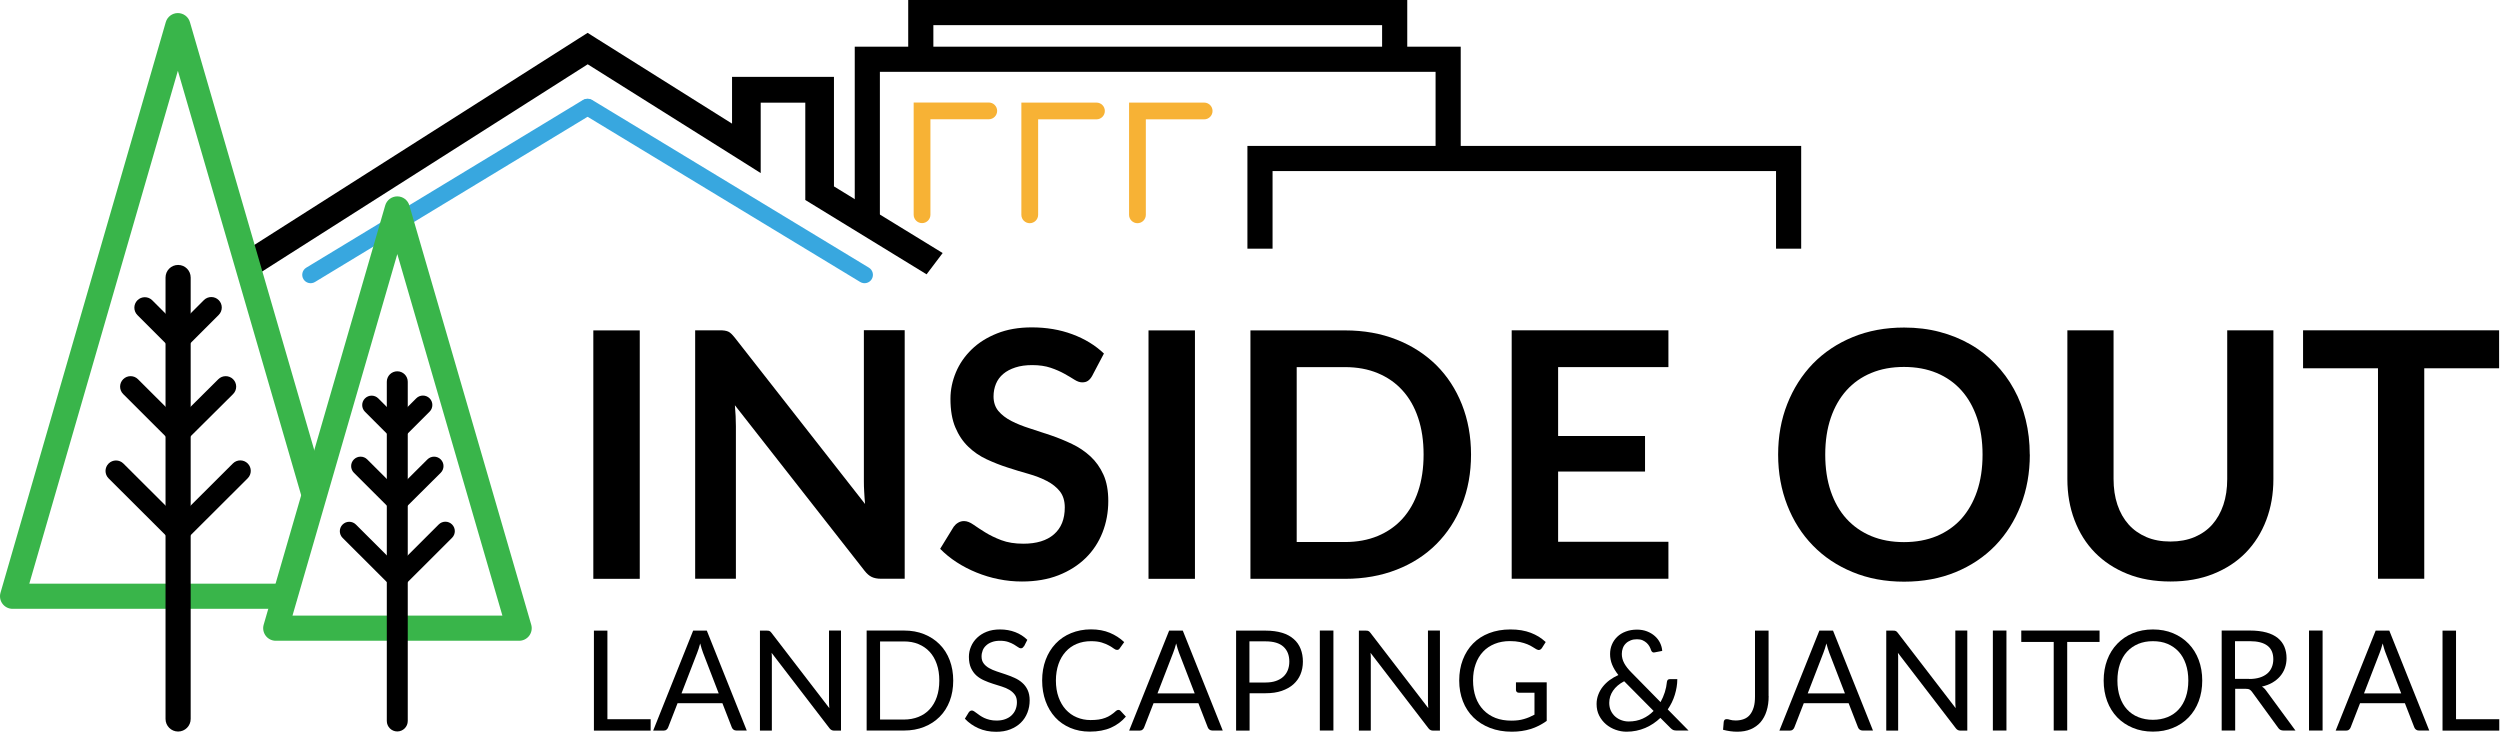 <svg xmlns="http://www.w3.org/2000/svg" width="3061" height="896" viewBox="0 0 3061 896" fill="none"><path fill-rule="evenodd" clip-rule="evenodd" d="M727.752 125.936C730.69 130.783 729.142 137.093 724.295 140.031L385.639 345.277C380.792 348.214 374.482 346.666 371.544 341.819C368.607 336.972 370.154 330.662 375.001 327.724L713.657 122.478C718.504 119.541 724.815 121.089 727.752 125.936Z" fill="#38A7DF"></path><path fill-rule="evenodd" clip-rule="evenodd" d="M711.123 125.936C714.061 121.089 720.371 119.541 725.218 122.478L1063.87 327.724C1068.72 330.662 1070.27 336.972 1067.33 341.819C1064.39 346.666 1058.08 348.214 1053.24 345.277L714.581 140.031C709.734 137.093 708.186 130.783 711.123 125.936Z" fill="#38A7DF"></path><path d="M292.064 312.179L709.431 46.591L719.488 40.228L729.545 46.591L896.307 151.369V94.105H1021.1V228.233L1154.2 309.818L1134.5 335.884L993.696 249.579L986 244.858V125.713H931.404V211.916L903.901 194.573L719.591 78.712L312.281 337.937L292.167 312.281L292.064 312.179Z" fill="black"></path><path fill-rule="evenodd" clip-rule="evenodd" d="M486.427 240.445C493.276 240.443 499.303 244.965 501.215 251.542L650.428 764.861C651.78 769.512 650.865 774.527 647.957 778.4C645.05 782.273 640.489 784.552 635.647 784.552H337.63C332.789 784.552 328.23 782.275 325.323 778.404C322.415 774.534 321.497 769.522 322.845 764.872L471.648 251.553C473.555 244.975 479.579 240.448 486.427 240.445ZM486.453 311.057L358.119 753.765H615.141L486.453 311.057Z" fill="#39B54A"></path><path fill-rule="evenodd" clip-rule="evenodd" d="M486.433 454.619C493.517 454.619 499.261 460.363 499.261 467.447V882.762C499.261 889.847 493.517 895.59 486.433 895.59C479.348 895.59 473.605 889.847 473.605 882.762V467.447C473.605 460.363 479.348 454.619 486.433 454.619Z" fill="black"></path><path fill-rule="evenodd" clip-rule="evenodd" d="M553.51 642.165C558.014 646.678 558.007 653.987 553.495 658.492L497.155 714.729C492.642 719.234 485.332 719.227 480.828 714.714C476.323 710.202 476.33 702.892 480.843 698.387L537.182 642.15C541.695 637.645 549.005 637.652 553.51 642.165Z" fill="black"></path><path fill-rule="evenodd" clip-rule="evenodd" d="M539.669 562.543C544.166 567.063 544.147 574.373 539.627 578.87L499.194 619.098C494.674 623.596 487.364 623.577 482.867 619.057C478.369 614.537 478.388 607.227 482.908 602.73L523.342 562.502C527.862 558.004 535.172 558.023 539.669 562.543Z" fill="black"></path><path fill-rule="evenodd" clip-rule="evenodd" d="M525.998 487.71C530.507 492.219 530.507 499.529 525.998 504.037L499.419 530.617C494.91 535.125 487.601 535.125 483.092 530.617C478.583 526.108 478.583 518.798 483.092 514.289L509.671 487.71C514.18 483.201 521.49 483.201 525.998 487.71Z" fill="black"></path><path fill-rule="evenodd" clip-rule="evenodd" d="M419.459 642.268C423.963 637.755 431.273 637.748 435.786 642.253L492.126 698.49C496.638 702.995 496.645 710.305 492.141 714.817C487.636 719.33 480.326 719.337 475.813 714.832L419.473 658.595C414.961 654.09 414.954 646.781 419.459 642.268Z" fill="black"></path><path fill-rule="evenodd" clip-rule="evenodd" d="M433.31 562.533C437.812 558.018 445.122 558.009 449.637 562.512L490.07 602.843C494.585 607.346 494.594 614.656 490.091 619.17C485.588 623.684 478.278 623.694 473.764 619.191L433.33 578.86C428.816 574.357 428.807 567.047 433.31 562.533Z" fill="black"></path><path fill-rule="evenodd" clip-rule="evenodd" d="M446.866 487.812C451.375 483.304 458.685 483.304 463.194 487.812L489.773 514.392C494.281 518.9 494.281 526.21 489.773 530.719C485.264 535.227 477.954 535.227 473.446 530.719L446.866 504.14C442.358 499.631 442.358 492.321 446.866 487.812Z" fill="black"></path><path fill-rule="evenodd" clip-rule="evenodd" d="M1046.55 57.161H1788.51V207.401H1757.72V87.948H1077.33V274.208H1046.55V57.161Z" fill="black"></path><path fill-rule="evenodd" clip-rule="evenodd" d="M1112.02 0H1723.04V71.733H1692.25V30.787H1142.81V71.733H1112.02V0Z" fill="black"></path><path fill-rule="evenodd" clip-rule="evenodd" d="M1527.34 178.667H2205.37V304.482H2174.58V209.454H1558.12V304.482H1527.34V178.667Z" fill="black"></path><path fill-rule="evenodd" clip-rule="evenodd" d="M1118.69 125.508H1210.64C1216.31 125.508 1220.9 130.102 1220.9 135.77C1220.9 141.438 1216.31 146.032 1210.64 146.032H1139.22V262.92C1139.22 268.588 1134.62 273.182 1128.95 273.182C1123.29 273.182 1118.69 268.588 1118.69 262.92V125.508Z" fill="#F7B235"></path><path fill-rule="evenodd" clip-rule="evenodd" d="M1250.56 125.61H1342.51C1348.18 125.61 1352.77 130.205 1352.77 135.872C1352.77 141.54 1348.18 146.135 1342.51 146.135H1271.09V263.022C1271.09 268.69 1266.49 273.284 1260.82 273.284C1255.16 273.284 1250.56 268.69 1250.56 263.022V125.61Z" fill="#F7B235"></path><path fill-rule="evenodd" clip-rule="evenodd" d="M1382.43 125.61H1474.38C1480.05 125.61 1484.64 130.205 1484.64 135.872C1484.64 141.54 1480.05 146.135 1474.38 146.135H1402.96V263.022C1402.96 268.69 1398.36 273.284 1392.69 273.284C1387.03 273.284 1382.43 268.69 1382.43 263.022V125.61Z" fill="#F7B235"></path><path d="M783.32 708.713H726.467V404.539H783.32V708.713Z" fill="black"></path><path d="M1107.71 404.437V708.611H1078.67C1074.15 708.611 1070.46 707.892 1067.38 706.456C1064.3 705.019 1061.43 702.453 1058.66 698.964L899.797 496.181C900.618 505.417 901.029 514.038 901.029 521.837V708.611H851.154V404.437H880.812C883.172 404.437 885.225 404.437 886.969 404.744C888.714 405.052 890.253 405.36 891.587 405.976C892.921 406.592 894.255 407.515 895.487 408.747C896.718 409.978 898.155 411.518 899.694 413.467L1059.17 617.071C1058.76 612.145 1058.35 607.322 1058.14 602.499C1057.84 597.778 1057.73 593.365 1057.73 589.26V404.334H1107.61L1107.71 404.437Z" fill="black"></path><path d="M1337.48 459.853C1335.84 462.829 1334 464.984 1332.15 466.215C1330.3 467.549 1327.94 468.165 1325.07 468.165C1322.09 468.165 1318.91 467.036 1315.52 464.881C1312.14 462.726 1308.03 460.263 1303.21 457.595C1298.38 454.927 1292.84 452.464 1286.48 450.309C1280.12 448.154 1272.52 447.025 1263.9 447.025C1256 447.025 1249.23 447.948 1243.28 449.898C1237.32 451.848 1232.4 454.414 1228.4 457.8C1224.39 461.187 1221.42 465.189 1219.47 469.91C1217.52 474.63 1216.49 479.761 1216.49 485.406C1216.49 492.589 1218.54 498.541 1222.44 503.262C1226.45 507.983 1231.78 512.088 1238.35 515.474C1244.92 518.861 1252.41 521.837 1260.82 524.505C1269.24 527.173 1277.86 530.047 1286.69 533.023C1295.51 535.999 1304.13 539.591 1312.55 543.593C1320.96 547.595 1328.45 552.624 1335.12 558.781C1341.69 564.836 1347.03 572.327 1351.03 581.153C1355.03 589.978 1356.98 600.754 1356.98 613.376C1356.98 627.128 1354.62 639.956 1349.9 651.963C1345.18 663.969 1338.31 674.437 1329.27 683.263C1320.24 692.088 1309.16 699.169 1296.13 704.3C1283.09 709.431 1268.11 711.997 1251.28 711.997C1241.63 711.997 1232.09 711.073 1222.65 709.124C1213.21 707.276 1204.28 704.505 1195.66 701.016C1187.04 697.527 1178.93 693.32 1171.34 688.394C1163.74 683.468 1157.07 678.029 1151.12 671.974L1167.75 644.882C1169.18 642.932 1170.93 641.29 1173.19 639.956C1175.44 638.622 1177.8 638.006 1180.37 638.006C1183.86 638.006 1187.65 639.443 1191.76 642.316C1195.86 645.189 1200.69 648.371 1206.33 651.86C1211.98 655.349 1218.44 658.53 1226.04 661.404C1233.63 664.277 1242.56 665.714 1253.03 665.714C1269.14 665.714 1281.66 661.917 1290.48 654.22C1299.31 646.524 1303.72 635.646 1303.72 621.278C1303.72 613.274 1301.67 606.706 1297.77 601.677C1293.77 596.649 1288.43 592.339 1281.86 588.952C1275.29 585.566 1267.8 582.59 1259.39 580.229C1250.97 577.869 1242.46 575.303 1233.73 572.43C1225.01 569.659 1216.49 566.272 1208.08 562.373C1199.66 558.473 1192.17 553.342 1185.6 546.979C1179.03 540.719 1173.7 532.817 1169.7 523.274C1165.69 513.832 1163.74 502.133 1163.74 488.279C1163.74 477.196 1166 466.42 1170.41 455.85C1174.83 445.28 1181.29 436.044 1189.71 427.834C1198.12 419.624 1208.49 413.159 1220.8 408.233C1233.12 403.307 1247.28 400.844 1263.29 400.844C1281.25 400.844 1297.77 403.615 1312.96 409.26C1328.15 414.904 1340.97 422.703 1351.65 432.863L1337.59 459.545L1337.48 459.853Z" fill="black"></path><path d="M1463.09 708.713H1406.24V404.539H1463.09V708.713Z" fill="black"></path><path d="M1801.13 556.626C1801.13 578.895 1797.44 599.42 1789.95 618.097C1782.56 636.775 1772.09 652.784 1758.65 666.227C1745.2 679.671 1728.99 690.138 1710 697.527C1691.12 704.916 1670.08 708.713 1646.89 708.713H1531.03V404.539H1646.89C1670.08 404.539 1691.12 408.336 1710 415.828C1728.99 423.319 1745.1 433.787 1758.65 447.128C1772.09 460.469 1782.56 476.58 1789.95 495.155C1797.34 513.832 1801.13 534.254 1801.13 556.626ZM1743.05 556.626C1743.05 539.899 1740.89 525.018 1736.38 511.677C1731.97 498.439 1725.6 487.253 1717.19 478.017C1708.88 468.781 1698.72 461.803 1686.91 456.877C1675.11 451.951 1661.67 449.488 1646.79 449.488H1587.68V663.662H1646.79C1661.67 663.662 1675.01 661.199 1686.91 656.273C1698.72 651.347 1708.88 644.266 1717.19 635.133C1725.5 625.897 1731.97 614.711 1736.38 601.472C1740.79 588.234 1743.05 573.251 1743.05 556.524V556.626Z" fill="black"></path><path d="M1907.76 449.487V533.843H2014.18V577.356H1907.76V663.353H2042.81V708.61H1850.91V404.436H2042.81V449.487H1907.76Z" fill="black"></path><path d="M2485.32 556.626C2485.32 578.895 2481.63 599.625 2474.24 618.61C2466.85 637.595 2456.48 654.015 2443.04 667.972C2429.6 681.826 2413.38 692.704 2394.5 700.503C2375.51 708.302 2354.58 712.202 2331.39 712.202C2308.19 712.202 2287.36 708.302 2268.48 700.503C2249.49 692.704 2233.28 681.928 2219.73 667.972C2206.19 654.117 2195.72 637.595 2188.33 618.61C2180.94 599.625 2177.14 578.998 2177.14 556.626C2177.14 534.254 2180.84 513.627 2188.33 494.642C2195.82 475.656 2206.29 459.237 2219.73 445.28C2233.28 431.426 2249.49 420.548 2268.48 412.749C2287.36 404.949 2308.4 401.05 2331.39 401.05C2346.78 401.05 2361.35 402.794 2374.9 406.386C2388.44 409.978 2400.96 415.006 2412.36 421.574C2423.75 428.039 2433.91 436.044 2442.94 445.383C2451.97 454.721 2459.66 465.086 2465.92 476.58C2472.29 488.074 2477.01 500.594 2480.29 514.037C2483.58 527.481 2485.22 541.643 2485.22 556.523L2485.32 556.626ZM2427.44 556.626C2427.44 539.898 2425.18 525.018 2420.67 511.677C2416.15 498.439 2409.79 487.15 2401.48 477.914C2393.16 468.678 2383.11 461.597 2371.31 456.671C2359.4 451.745 2346.06 449.282 2331.18 449.282C2316.3 449.282 2302.96 451.745 2291.16 456.671C2279.25 461.597 2269.2 468.678 2260.88 477.914C2252.57 487.15 2246.11 498.439 2241.59 511.677C2237.08 524.915 2234.82 539.898 2234.82 556.626C2234.82 573.353 2237.08 588.234 2241.59 601.575C2246.11 614.813 2252.47 625.999 2260.88 635.235C2269.2 644.368 2279.36 651.449 2291.16 656.375C2302.96 661.301 2316.4 663.764 2331.18 663.764C2345.96 663.764 2359.4 661.301 2371.31 656.375C2383.11 651.449 2393.16 644.368 2401.48 635.235C2409.69 625.999 2416.15 614.813 2420.67 601.575C2425.18 588.336 2427.44 573.353 2427.44 556.626Z" fill="black"></path><path d="M2657.62 663.046C2668.6 663.046 2678.35 661.198 2686.97 657.607C2695.59 653.912 2702.88 648.884 2708.73 642.213C2714.58 635.543 2719.09 627.641 2722.28 618.199C2725.46 608.758 2727 598.291 2727 586.592V404.436H2783.54V586.592C2783.54 604.653 2780.67 621.381 2774.82 636.774C2768.97 652.168 2760.66 665.406 2749.78 676.592C2738.9 687.778 2725.66 696.398 2710.06 702.658C2694.47 708.918 2677.02 711.997 2657.52 711.997C2638.02 711.997 2620.27 708.918 2604.77 702.658C2589.17 696.398 2575.94 687.675 2565.06 676.592C2554.18 665.509 2545.87 652.168 2540.02 636.774C2534.17 621.381 2531.29 604.653 2531.29 586.592V404.436H2587.84V586.386C2587.84 597.983 2589.38 608.553 2592.56 617.994C2595.74 627.436 2600.26 635.44 2606.21 642.111C2612.16 648.781 2619.45 653.912 2628.07 657.607C2636.69 661.301 2646.44 663.046 2657.42 663.046H2657.62Z" fill="black"></path><path d="M3060.01 450.924H2968.26V708.61H2911.61V450.924H2819.87V404.436H3059.91V450.924H3060.01Z" fill="black"></path><path d="M796.661 880.607V894.563H727.186V772.134H743.708V880.607H796.661Z" fill="black"></path><path d="M914.473 894.461H901.645C900.208 894.461 898.977 894.05 898.053 893.332C897.129 892.614 896.411 891.69 896 890.561L884.507 861.006H829.603L818.11 890.561C817.802 891.587 817.083 892.511 816.16 893.332C815.236 894.153 814.005 894.563 812.568 894.563H799.74L848.691 772.134H865.419L914.37 894.563L914.473 894.461ZM879.991 848.999L860.801 799.227C860.185 797.79 859.672 796.045 859.056 794.096C858.44 792.146 857.825 789.991 857.312 787.836C856.08 792.454 854.849 796.251 853.617 799.329L834.427 848.999H880.094H879.991Z" fill="black"></path><path d="M1029.72 772.135V894.564H1021.4C1020.07 894.564 1019.04 894.358 1018.12 893.845C1017.2 893.435 1016.38 892.614 1015.55 891.588L944.745 799.33C944.848 800.766 944.95 802.1 945.053 803.537C945.053 804.871 945.053 806.205 945.053 807.334V894.564H930.48V772.135H938.998C939.717 772.135 940.332 772.135 940.845 772.237C941.359 772.34 941.769 772.442 942.179 772.648C942.59 772.853 943 773.161 943.411 773.469C943.821 773.777 944.232 774.29 944.642 774.905L1015.45 867.061C1015.35 865.624 1015.25 864.187 1015.14 862.751C1015.14 861.314 1015.04 860.082 1015.04 858.748V772.032H1029.61L1029.72 772.135Z" fill="black"></path><path d="M1167.13 833.298C1167.13 842.431 1165.69 850.846 1162.82 858.338C1159.95 865.829 1155.84 872.294 1150.5 877.631C1145.17 882.967 1138.81 887.175 1131.42 890.048C1124.03 893.024 1115.82 894.461 1106.79 894.461H1061.12V772.032H1106.79C1115.82 772.032 1124.03 773.469 1131.42 776.445C1138.81 779.421 1145.17 783.526 1150.5 788.965C1155.84 794.301 1159.95 800.766 1162.82 808.36C1165.69 815.954 1167.13 824.267 1167.13 833.4V833.298ZM1150.09 833.298C1150.09 825.806 1149.07 819.033 1147.02 813.184C1144.96 807.232 1142.09 802.203 1138.29 798.098C1134.5 793.993 1129.98 790.915 1124.64 788.657C1119.31 786.399 1113.36 785.373 1106.68 785.373H1077.54V881.017H1106.68C1113.25 881.017 1119.31 879.889 1124.64 877.733C1129.98 875.578 1134.6 872.5 1138.29 868.395C1142.09 864.29 1144.96 859.364 1147.02 853.412C1149.07 847.46 1150.09 840.789 1150.09 833.298Z" fill="black"></path><path d="M1253.64 791.222C1253.13 792.043 1252.61 792.762 1252 793.172C1251.38 793.583 1250.66 793.788 1249.84 793.788C1248.92 793.788 1247.69 793.275 1246.46 792.351C1245.12 791.428 1243.48 790.299 1241.53 789.17C1239.58 788.041 1237.22 786.912 1234.45 785.989C1231.68 785.065 1228.39 784.552 1224.39 784.552C1220.7 784.552 1217.41 785.065 1214.64 786.091C1211.77 787.117 1209.41 788.452 1207.56 790.196C1205.61 791.941 1204.18 793.89 1203.25 796.251C1202.33 798.611 1201.82 801.074 1201.82 803.742C1201.82 807.129 1202.64 810.002 1204.38 812.26C1206.02 814.518 1208.28 816.468 1211.05 818.007C1213.82 819.546 1216.9 820.983 1220.49 822.112C1223.98 823.241 1227.57 824.472 1231.27 825.704C1234.96 826.935 1238.55 828.372 1242.04 829.911C1245.53 831.451 1248.71 833.4 1251.48 835.863C1254.26 838.224 1256.51 841.2 1258.16 844.689C1259.8 848.178 1260.72 852.386 1260.72 857.517C1260.72 862.853 1259.8 867.882 1257.95 872.602C1256.1 877.323 1253.43 881.428 1249.95 884.814C1246.46 888.304 1242.15 890.972 1237.02 893.024C1231.88 895.077 1226.14 896 1219.67 896C1211.67 896 1204.48 894.564 1198.02 891.69C1191.55 888.817 1186.01 884.917 1181.39 879.991L1186.22 872.089C1186.63 871.473 1187.24 870.96 1187.86 870.55C1188.47 870.139 1189.19 869.934 1190.01 869.934C1190.73 869.934 1191.55 870.242 1192.58 870.858C1193.61 871.473 1194.63 872.192 1195.76 873.115C1196.99 874.039 1198.33 875.065 1199.87 876.091C1201.4 877.118 1203.15 878.144 1205.1 879.068C1207.05 879.991 1209.31 880.709 1211.77 881.325C1214.23 881.941 1217.11 882.249 1220.18 882.249C1224.08 882.249 1227.57 881.736 1230.65 880.607C1233.73 879.478 1236.3 878.041 1238.45 875.989C1240.61 873.936 1242.25 871.679 1243.38 868.908C1244.51 866.137 1245.12 863.161 1245.12 859.774C1245.12 856.08 1244.3 853.001 1242.56 850.641C1240.81 848.281 1238.66 846.331 1235.99 844.689C1233.22 843.047 1230.14 841.713 1226.55 840.584C1223.06 839.455 1219.47 838.326 1215.77 837.197C1212.08 836.069 1208.49 834.632 1205 833.092C1201.51 831.553 1198.33 829.603 1195.56 827.14C1192.78 824.677 1190.63 821.599 1188.88 817.904C1187.24 814.21 1186.32 809.694 1186.32 804.255C1186.32 799.945 1187.14 795.738 1188.88 791.735C1190.53 787.733 1192.99 784.141 1196.27 780.96C1199.46 777.881 1203.46 775.316 1208.18 773.469C1212.9 771.621 1218.24 770.698 1224.39 770.698C1231.27 770.698 1237.43 771.827 1243.07 773.982C1248.71 776.137 1253.64 779.318 1257.85 783.423L1253.85 791.325L1253.64 791.222Z" fill="black"></path><path d="M1369.6 869.216C1370.53 869.216 1371.35 869.626 1371.96 870.344L1378.53 877.425C1373.5 883.275 1367.45 887.79 1360.27 890.972C1353.08 894.153 1344.46 895.795 1334.3 895.795C1325.58 895.795 1317.57 894.255 1310.39 891.177C1303.21 888.098 1297.05 883.891 1292.02 878.349C1286.99 872.807 1282.99 866.24 1280.22 858.543C1277.45 850.846 1276.01 842.431 1276.01 833.195C1276.01 823.959 1277.45 815.544 1280.32 807.847C1283.2 800.15 1287.3 793.583 1292.53 788.041C1297.77 782.499 1304.13 778.189 1311.42 775.213C1318.7 772.237 1326.91 770.595 1335.74 770.595C1344.56 770.595 1352.16 772.032 1358.83 774.803C1365.5 777.573 1371.35 781.37 1376.48 786.194L1371.04 793.788C1370.73 794.403 1370.22 794.814 1369.71 795.224C1369.19 795.635 1368.47 795.738 1367.55 795.738C1366.53 795.738 1365.29 795.224 1363.75 794.096C1362.21 792.967 1360.37 791.735 1357.9 790.401C1355.54 789.067 1352.57 787.836 1348.98 786.707C1345.38 785.578 1340.97 785.065 1335.74 785.065C1329.38 785.065 1323.63 786.194 1318.4 788.349C1313.16 790.504 1308.65 793.685 1304.85 797.893C1301.05 802.1 1298.08 807.129 1296.02 813.081C1293.97 819.033 1292.84 825.806 1292.84 833.298C1292.84 840.789 1293.97 847.767 1296.13 853.72C1298.28 859.672 1301.26 864.803 1305.05 868.908C1308.85 873.013 1313.26 876.194 1318.5 878.349C1323.63 880.504 1329.17 881.633 1335.23 881.633C1338.92 881.633 1342.2 881.428 1345.08 881.017C1348.05 880.607 1350.72 879.888 1353.18 878.965C1355.65 878.041 1358.01 876.912 1360.06 875.476C1362.21 874.039 1364.37 872.397 1366.42 870.447C1367.35 869.626 1368.37 869.216 1369.3 869.216H1369.6Z" fill="black"></path><path d="M1497.27 894.461H1484.44C1483 894.461 1481.77 894.05 1480.85 893.332C1479.92 892.614 1479.2 891.69 1478.79 890.561L1467.3 861.006H1412.4L1400.9 890.561C1400.6 891.587 1399.88 892.511 1398.95 893.332C1398.03 894.153 1396.8 894.563 1395.36 894.563H1382.53L1431.49 772.134H1448.21L1497.16 894.563L1497.27 894.461ZM1462.79 848.999L1443.59 799.227C1442.98 797.79 1442.47 796.045 1441.85 794.096C1441.23 792.146 1440.62 789.991 1440.11 787.836C1438.87 792.454 1437.64 796.251 1436.41 799.329L1417.22 848.999H1462.89H1462.79Z" fill="black"></path><path d="M1549.6 772.134C1557.3 772.134 1564.07 773.058 1569.82 774.802C1575.57 776.547 1580.29 779.113 1584.09 782.499C1587.88 785.783 1590.65 789.785 1592.5 794.506C1594.35 799.227 1595.27 804.358 1595.27 810.105C1595.27 815.852 1594.25 820.983 1592.3 825.703C1590.35 830.424 1587.37 834.529 1583.57 837.916C1579.78 841.302 1574.95 843.97 1569.31 845.92C1563.66 847.87 1557.1 848.794 1549.71 848.794H1530V894.563H1513.48V772.134H1549.6ZM1549.6 835.658C1554.33 835.658 1558.53 835.042 1562.12 833.811C1565.72 832.579 1568.8 830.835 1571.26 828.577C1573.72 826.319 1575.57 823.651 1576.8 820.47C1578.03 817.288 1578.65 813.902 1578.65 810.105C1578.65 802.305 1576.29 796.251 1571.46 791.838C1566.64 787.425 1559.35 785.27 1549.5 785.27H1529.8V835.658H1549.5H1549.6Z" fill="black"></path><path d="M1632.63 894.461H1616V772.032H1632.63V894.461Z" fill="black"></path><path d="M1763.06 772.135V894.564H1754.75C1753.41 894.564 1752.39 894.358 1751.46 893.845C1750.54 893.435 1749.72 892.614 1748.9 891.588L1678.09 799.33C1678.19 800.766 1678.29 802.1 1678.4 803.537C1678.4 804.871 1678.4 806.205 1678.4 807.334V894.564H1663.82V772.135H1672.34C1673.06 772.135 1673.68 772.135 1674.19 772.237C1674.7 772.34 1675.11 772.442 1675.52 772.648C1675.93 772.853 1676.34 773.161 1676.75 773.469C1677.17 773.777 1677.58 774.29 1677.99 774.905L1748.8 867.061C1748.69 865.624 1748.59 864.187 1748.49 862.751C1748.49 861.314 1748.39 860.082 1748.39 858.748V772.032H1762.96L1763.06 772.135Z" fill="black"></path><path d="M1893.8 835.658V882.659C1887.64 887.072 1881.08 890.459 1874.1 892.614C1867.12 894.769 1859.53 895.898 1851.11 895.898C1841.26 895.898 1832.33 894.358 1824.43 891.28C1816.53 888.201 1809.75 883.993 1804.11 878.452C1798.46 872.91 1794.15 866.342 1791.18 858.646C1788.2 850.949 1786.66 842.534 1786.66 833.298C1786.66 824.062 1788.1 815.441 1791.08 807.745C1794.05 800.048 1798.16 793.48 1803.6 787.938C1809.03 782.397 1815.6 778.189 1823.3 775.213C1831 772.237 1839.72 770.698 1849.26 770.698C1854.09 770.698 1858.6 771.006 1862.81 771.724C1867.02 772.442 1870.81 773.469 1874.3 774.803C1877.79 776.137 1881.08 777.779 1884.15 779.626C1887.13 781.576 1890 783.731 1892.57 786.091L1887.85 793.583C1887.13 794.712 1886.1 795.43 1884.98 795.738C1883.85 796.046 1882.51 795.738 1881.08 794.917C1879.74 794.096 1878.1 793.172 1876.36 792.043C1874.61 790.914 1872.46 789.786 1869.89 788.759C1867.32 787.733 1864.35 786.81 1860.96 786.091C1857.58 785.373 1853.47 784.962 1848.75 784.962C1841.87 784.962 1835.61 786.091 1830.07 788.349C1824.53 790.607 1819.71 793.788 1815.81 797.995C1811.91 802.203 1808.83 807.231 1806.78 813.184C1804.62 819.136 1803.6 825.806 1803.6 833.195C1803.6 840.584 1804.72 847.767 1806.88 853.822C1809.03 859.877 1812.22 865.008 1816.32 869.318C1820.43 873.526 1825.35 876.81 1831.1 879.068C1836.95 881.325 1843.41 882.351 1850.7 882.351C1856.45 882.351 1861.48 881.736 1865.89 880.402C1870.3 879.17 1874.61 877.323 1878.82 875.065V848.178H1859.73C1858.6 848.178 1857.78 847.87 1857.16 847.254C1856.55 846.639 1856.14 845.818 1856.14 844.894V835.453H1893.7L1893.8 835.658Z" fill="black"></path><path d="M2067.54 894.461H2052.76C2051.12 894.461 2049.79 894.255 2048.76 893.845C2047.74 893.434 2046.61 892.614 2045.38 891.382L2032.96 878.965C2027.62 884.096 2021.46 888.303 2014.49 891.279C2007.51 894.255 1999.81 895.897 1991.5 895.897C1986.98 895.897 1982.47 895.076 1978.16 893.537C1973.85 891.998 1969.85 889.74 1966.46 886.867C1962.97 883.891 1960.2 880.401 1958.04 876.194C1955.89 871.986 1954.86 867.266 1954.86 861.929C1954.86 857.927 1955.58 854.13 1956.91 850.641C1958.25 847.049 1960.1 843.765 1962.46 840.789C1964.82 837.813 1967.69 835.042 1970.87 832.682C1974.16 830.321 1977.64 828.269 1981.54 826.524C1978.05 822.112 1975.49 817.801 1973.85 813.697C1972.21 809.592 1971.38 805.281 1971.38 800.869C1971.38 796.661 1972.1 792.761 1973.64 789.17C1975.18 785.475 1977.34 782.397 1980.21 779.626C1983.08 776.855 1986.47 774.802 1990.58 773.263C1994.68 771.724 1999.2 770.903 2004.33 770.903C2008.84 770.903 2012.95 771.621 2016.64 773.058C2020.34 774.495 2023.52 776.444 2026.19 778.805C2028.85 781.165 2031.01 783.936 2032.55 787.117C2034.09 790.298 2035.01 793.582 2035.22 796.969L2025.77 798.816C2023.93 799.227 2022.49 798.406 2021.57 796.148C2021.16 794.711 2020.54 793.172 2019.62 791.53C2018.69 789.888 2017.56 788.451 2016.23 787.22C2014.79 785.886 2013.15 784.86 2011.2 783.936C2009.25 783.115 2006.89 782.704 2004.33 782.704C2001.45 782.704 1998.89 783.115 1996.63 784.039C1994.27 784.962 1992.32 786.194 1990.68 787.836C1989.04 789.478 1987.8 791.325 1986.98 793.582C1986.16 795.738 1985.75 798.2 1985.75 800.663C1985.75 802.613 1985.96 804.563 1986.47 806.41C1986.88 808.258 1987.7 810.105 1988.63 811.952C1989.65 813.799 1990.88 815.749 1992.42 817.699C1993.96 819.649 1995.81 821.701 1997.96 823.856L2033.16 859.672C2035.32 855.772 2037.06 851.77 2038.4 847.562C2039.73 843.355 2040.55 839.25 2040.96 835.042C2041.07 834.016 2041.37 833.092 2041.99 832.477C2042.6 831.861 2043.32 831.553 2044.35 831.553H2053.69C2053.69 838.121 2052.56 844.483 2050.61 850.846C2048.66 857.209 2045.79 863.058 2041.99 868.6L2067.64 894.666L2067.54 894.461ZM1988.63 834.118C1982.57 837.3 1978.05 841.2 1974.98 845.715C1971.9 850.23 1970.36 855.259 1970.36 860.595C1970.36 864.29 1971.08 867.574 1972.41 870.344C1973.74 873.115 1975.59 875.578 1977.75 877.425C1980 879.375 1982.47 880.812 1985.34 881.838C1988.21 882.864 1991.09 883.377 1994.06 883.377C2000.43 883.377 2006.17 882.249 2011.3 879.888C2016.44 877.528 2020.85 874.449 2024.65 870.447L1988.52 834.016L1988.63 834.118Z" fill="black"></path><path d="M2165.55 852.18C2165.55 859.056 2164.73 865.111 2162.98 870.55C2161.34 875.989 2158.77 880.504 2155.59 884.301C2152.31 887.995 2148.31 890.869 2143.48 892.921C2138.66 894.974 2133.22 895.897 2126.96 895.897C2121.32 895.897 2115.57 895.076 2109.72 893.537C2109.82 891.895 2109.92 890.253 2110.13 888.611C2110.34 886.969 2110.44 885.327 2110.54 883.788C2110.64 882.864 2111.05 882.043 2111.57 881.428C2112.08 880.812 2113.11 880.504 2114.34 880.504C2115.36 880.504 2116.7 880.812 2118.44 881.325C2120.08 881.838 2122.34 882.146 2125.22 882.146C2129.01 882.146 2132.3 881.53 2135.27 880.401C2138.25 879.273 2140.71 877.528 2142.66 875.065C2144.61 872.705 2146.15 869.626 2147.28 865.829C2148.41 862.032 2148.82 857.722 2148.82 852.591V772.134H2165.44V852.283L2165.55 852.18Z" fill="black"></path><path d="M2293.41 894.461H2280.59C2279.15 894.461 2277.92 894.05 2276.99 893.332C2276.07 892.614 2275.35 891.69 2274.94 890.561L2263.45 861.006H2208.54L2197.05 890.561C2196.74 891.587 2196.02 892.511 2195.1 893.332C2194.18 894.153 2192.95 894.563 2191.51 894.563H2178.68L2227.63 772.134H2244.36L2293.31 894.563L2293.41 894.461ZM2258.93 848.999L2239.74 799.227C2239.13 797.79 2238.61 796.045 2238 794.096C2237.38 792.146 2236.77 789.991 2236.25 787.836C2235.02 792.454 2233.79 796.251 2232.56 799.329L2213.37 848.999H2259.04H2258.93Z" fill="black"></path><path d="M2408.76 772.135V894.564H2400.45C2399.12 894.564 2398.09 894.358 2397.17 893.845C2396.24 893.435 2395.42 892.614 2394.6 891.588L2323.79 799.33C2323.89 800.766 2324 802.1 2324.1 803.537C2324.1 804.871 2324.1 806.205 2324.1 807.334V894.564H2309.53V772.135H2318.05C2318.76 772.135 2319.38 772.135 2319.89 772.237C2320.41 772.34 2320.82 772.442 2321.23 772.648C2321.64 772.853 2322.05 773.161 2322.46 773.469C2322.87 773.777 2323.28 774.29 2323.69 774.905L2394.5 867.061C2394.4 865.624 2394.29 864.187 2394.19 862.751C2394.19 861.314 2394.09 860.082 2394.09 858.748V772.032H2408.66L2408.76 772.135Z" fill="black"></path><path d="M2456.69 894.461H2440.06V772.032H2456.69V894.461Z" fill="black"></path><path d="M2570.7 785.989H2531.09V894.461H2514.57V785.989H2474.85V772.032H2570.7V785.989Z" fill="black"></path><path d="M2696.42 833.298C2696.42 842.431 2694.98 850.846 2692.11 858.543C2689.23 866.24 2685.13 872.807 2679.79 878.349C2674.45 883.891 2668.09 888.201 2660.7 891.177C2653.31 894.256 2645.1 895.795 2636.07 895.795C2627.04 895.795 2618.83 894.256 2611.44 891.177C2604.06 888.098 2597.69 883.891 2592.36 878.349C2587.02 872.807 2582.92 866.24 2580.04 858.543C2577.17 850.846 2575.73 842.431 2575.73 833.298C2575.73 824.164 2577.17 815.749 2580.04 808.052C2582.92 800.356 2587.02 793.788 2592.36 788.246C2597.69 782.705 2603.95 778.395 2611.44 775.316C2618.83 772.237 2627.04 770.698 2636.07 770.698C2645.1 770.698 2653.31 772.237 2660.7 775.316C2668.09 778.395 2674.45 782.705 2679.79 788.246C2685.13 793.788 2689.23 800.356 2692.11 808.052C2694.98 815.749 2696.42 824.164 2696.42 833.298ZM2679.38 833.298C2679.38 825.806 2678.35 819.033 2676.3 813.081C2674.25 807.129 2671.38 801.998 2667.58 797.893C2663.78 793.788 2659.27 790.607 2653.93 788.349C2648.59 786.091 2642.64 785.065 2635.97 785.065C2629.3 785.065 2623.45 786.194 2618.11 788.349C2612.78 790.607 2608.16 793.788 2604.36 797.893C2600.57 801.998 2597.69 807.026 2595.64 813.081C2593.59 819.033 2592.56 825.806 2592.56 833.298C2592.56 840.789 2593.59 847.562 2595.64 853.514C2597.69 859.467 2600.57 864.495 2604.36 868.6C2608.16 872.705 2612.68 875.886 2618.11 878.041C2623.55 880.196 2629.4 881.325 2635.97 881.325C2642.54 881.325 2648.59 880.196 2653.93 878.041C2659.27 875.886 2663.88 872.705 2667.58 868.6C2671.38 864.495 2674.25 859.467 2676.3 853.514C2678.35 847.562 2679.38 840.789 2679.38 833.298Z" fill="black"></path><path d="M2810.63 894.461H2795.96C2792.98 894.461 2790.73 893.332 2789.29 890.972L2757.48 847.254C2756.55 845.92 2755.42 844.894 2754.4 844.278C2753.37 843.663 2751.52 843.355 2749.27 843.355H2736.75V894.461H2720.22V772.032H2754.81C2762.5 772.032 2769.28 772.853 2774.92 774.392C2780.57 775.932 2785.18 778.189 2788.88 781.165C2792.57 784.141 2795.24 787.733 2796.99 791.838C2798.73 796.046 2799.65 800.664 2799.65 805.897C2799.65 810.208 2798.94 814.313 2797.6 818.007C2796.27 821.804 2794.21 825.191 2791.65 828.167C2789.08 831.143 2785.9 833.708 2782.21 835.863C2778.51 838.018 2774.2 839.558 2769.48 840.687C2771.64 841.918 2773.38 843.663 2774.92 845.92L2810.63 894.564V894.461ZM2754.09 831.348C2758.91 831.348 2763.12 830.732 2766.81 829.603C2770.51 828.474 2773.59 826.73 2776.05 824.677C2778.51 822.625 2780.36 819.957 2781.59 816.981C2782.82 814.005 2783.44 810.721 2783.44 807.129C2783.44 799.843 2781.08 794.301 2776.26 790.607C2771.43 786.912 2764.25 785.065 2754.7 785.065H2736.54V831.245H2753.99L2754.09 831.348Z" fill="black"></path><path d="M2843.78 894.461H2827.16V772.032H2843.78V894.461Z" fill="black"></path><path d="M2974.52 894.461H2961.69C2960.26 894.461 2959.03 894.05 2958.1 893.332C2957.18 892.614 2956.46 891.69 2956.05 890.561L2944.56 861.006H2889.65L2878.16 890.561C2877.85 891.587 2877.13 892.511 2876.21 893.332C2875.29 894.153 2874.05 894.563 2872.62 894.563H2859.79L2908.74 772.134H2925.47L2974.42 894.563L2974.52 894.461ZM2940.04 848.999L2920.85 799.227C2920.23 797.79 2919.72 796.045 2919.11 794.096C2918.49 792.146 2917.87 789.991 2917.36 787.836C2916.13 792.454 2914.9 796.251 2913.67 799.329L2894.48 848.999H2940.14H2940.04Z" fill="black"></path><path d="M3060.11 880.607V894.563H2990.63V772.134H3007.16V880.607H3060.11Z" fill="black"></path><path fill-rule="evenodd" clip-rule="evenodd" d="M217.76 16.009C224.609 16.006 230.637 20.53 232.548 27.108L334.042 376.436L398.387 598.001C400.758 606.165 396.062 614.705 387.897 617.076C379.733 619.447 371.193 614.751 368.822 606.587L304.478 385.026L217.788 86.653L35.879 714.666H348.302C356.804 714.666 363.696 721.558 363.696 730.059C363.696 738.561 356.804 745.453 348.302 745.453H15.394C10.553 745.453 5.995 743.176 3.087 739.307C0.18 735.437 -0.739 730.425 0.608 725.776L202.98 27.12C204.886 20.541 210.91 16.012 217.76 16.009Z" fill="#39B54A"></path><path fill-rule="evenodd" clip-rule="evenodd" d="M218.073 324.391C226.574 324.391 233.466 331.283 233.466 339.784V880.299C233.466 888.8 226.574 895.692 218.073 895.692C209.571 895.692 202.679 888.8 202.679 880.299V339.784C202.679 331.283 209.571 324.391 218.073 324.391Z" fill="black"></path><path fill-rule="evenodd" clip-rule="evenodd" d="M303.303 567.477C308.305 572.494 308.294 580.616 303.277 585.618L230.415 658.275C225.398 663.278 217.276 663.266 212.274 658.25C207.271 653.233 207.283 645.111 212.299 640.108L285.162 567.451C290.178 562.449 298.3 562.46 303.303 567.477Z" fill="black"></path><path fill-rule="evenodd" clip-rule="evenodd" d="M285.459 464.355C290.454 469.38 290.43 477.502 285.406 482.497L233.068 534.526C228.044 539.521 219.922 539.497 214.927 534.473C209.932 529.448 209.956 521.326 214.98 516.332L267.318 464.302C272.342 459.307 280.464 459.331 285.459 464.355Z" fill="black"></path><path fill-rule="evenodd" clip-rule="evenodd" d="M267.782 367.453C272.791 372.462 272.791 380.584 267.782 385.594L233.403 419.973C228.393 424.982 220.271 424.982 215.262 419.973C210.252 414.963 210.252 406.841 215.262 401.831L249.64 367.453C254.65 362.443 262.772 362.443 267.782 367.453Z" fill="black"></path><path fill-rule="evenodd" clip-rule="evenodd" d="M132.946 567.58C137.949 562.563 146.071 562.552 151.087 567.554L223.95 640.211C228.966 645.214 228.978 653.336 223.975 658.353C218.973 663.369 210.851 663.381 205.834 658.378L132.972 585.721C127.955 580.719 127.944 572.596 132.946 567.58Z" fill="black"></path><path fill-rule="evenodd" clip-rule="evenodd" d="M150.806 464.337C155.811 459.323 163.933 459.315 168.948 464.32L221.285 516.555C226.3 521.559 226.308 529.681 221.303 534.696C216.299 539.71 208.176 539.718 203.162 534.714L150.824 482.479C145.81 477.474 145.802 469.352 150.806 464.337Z" fill="black"></path><path fill-rule="evenodd" clip-rule="evenodd" d="M168.261 367.658C173.27 362.648 181.392 362.648 186.402 367.658L220.781 402.037C225.79 407.046 225.79 415.168 220.781 420.178C215.771 425.187 207.649 425.187 202.639 420.178L168.261 385.799C163.251 380.79 163.251 372.667 168.261 367.658Z" fill="black"></path></svg>